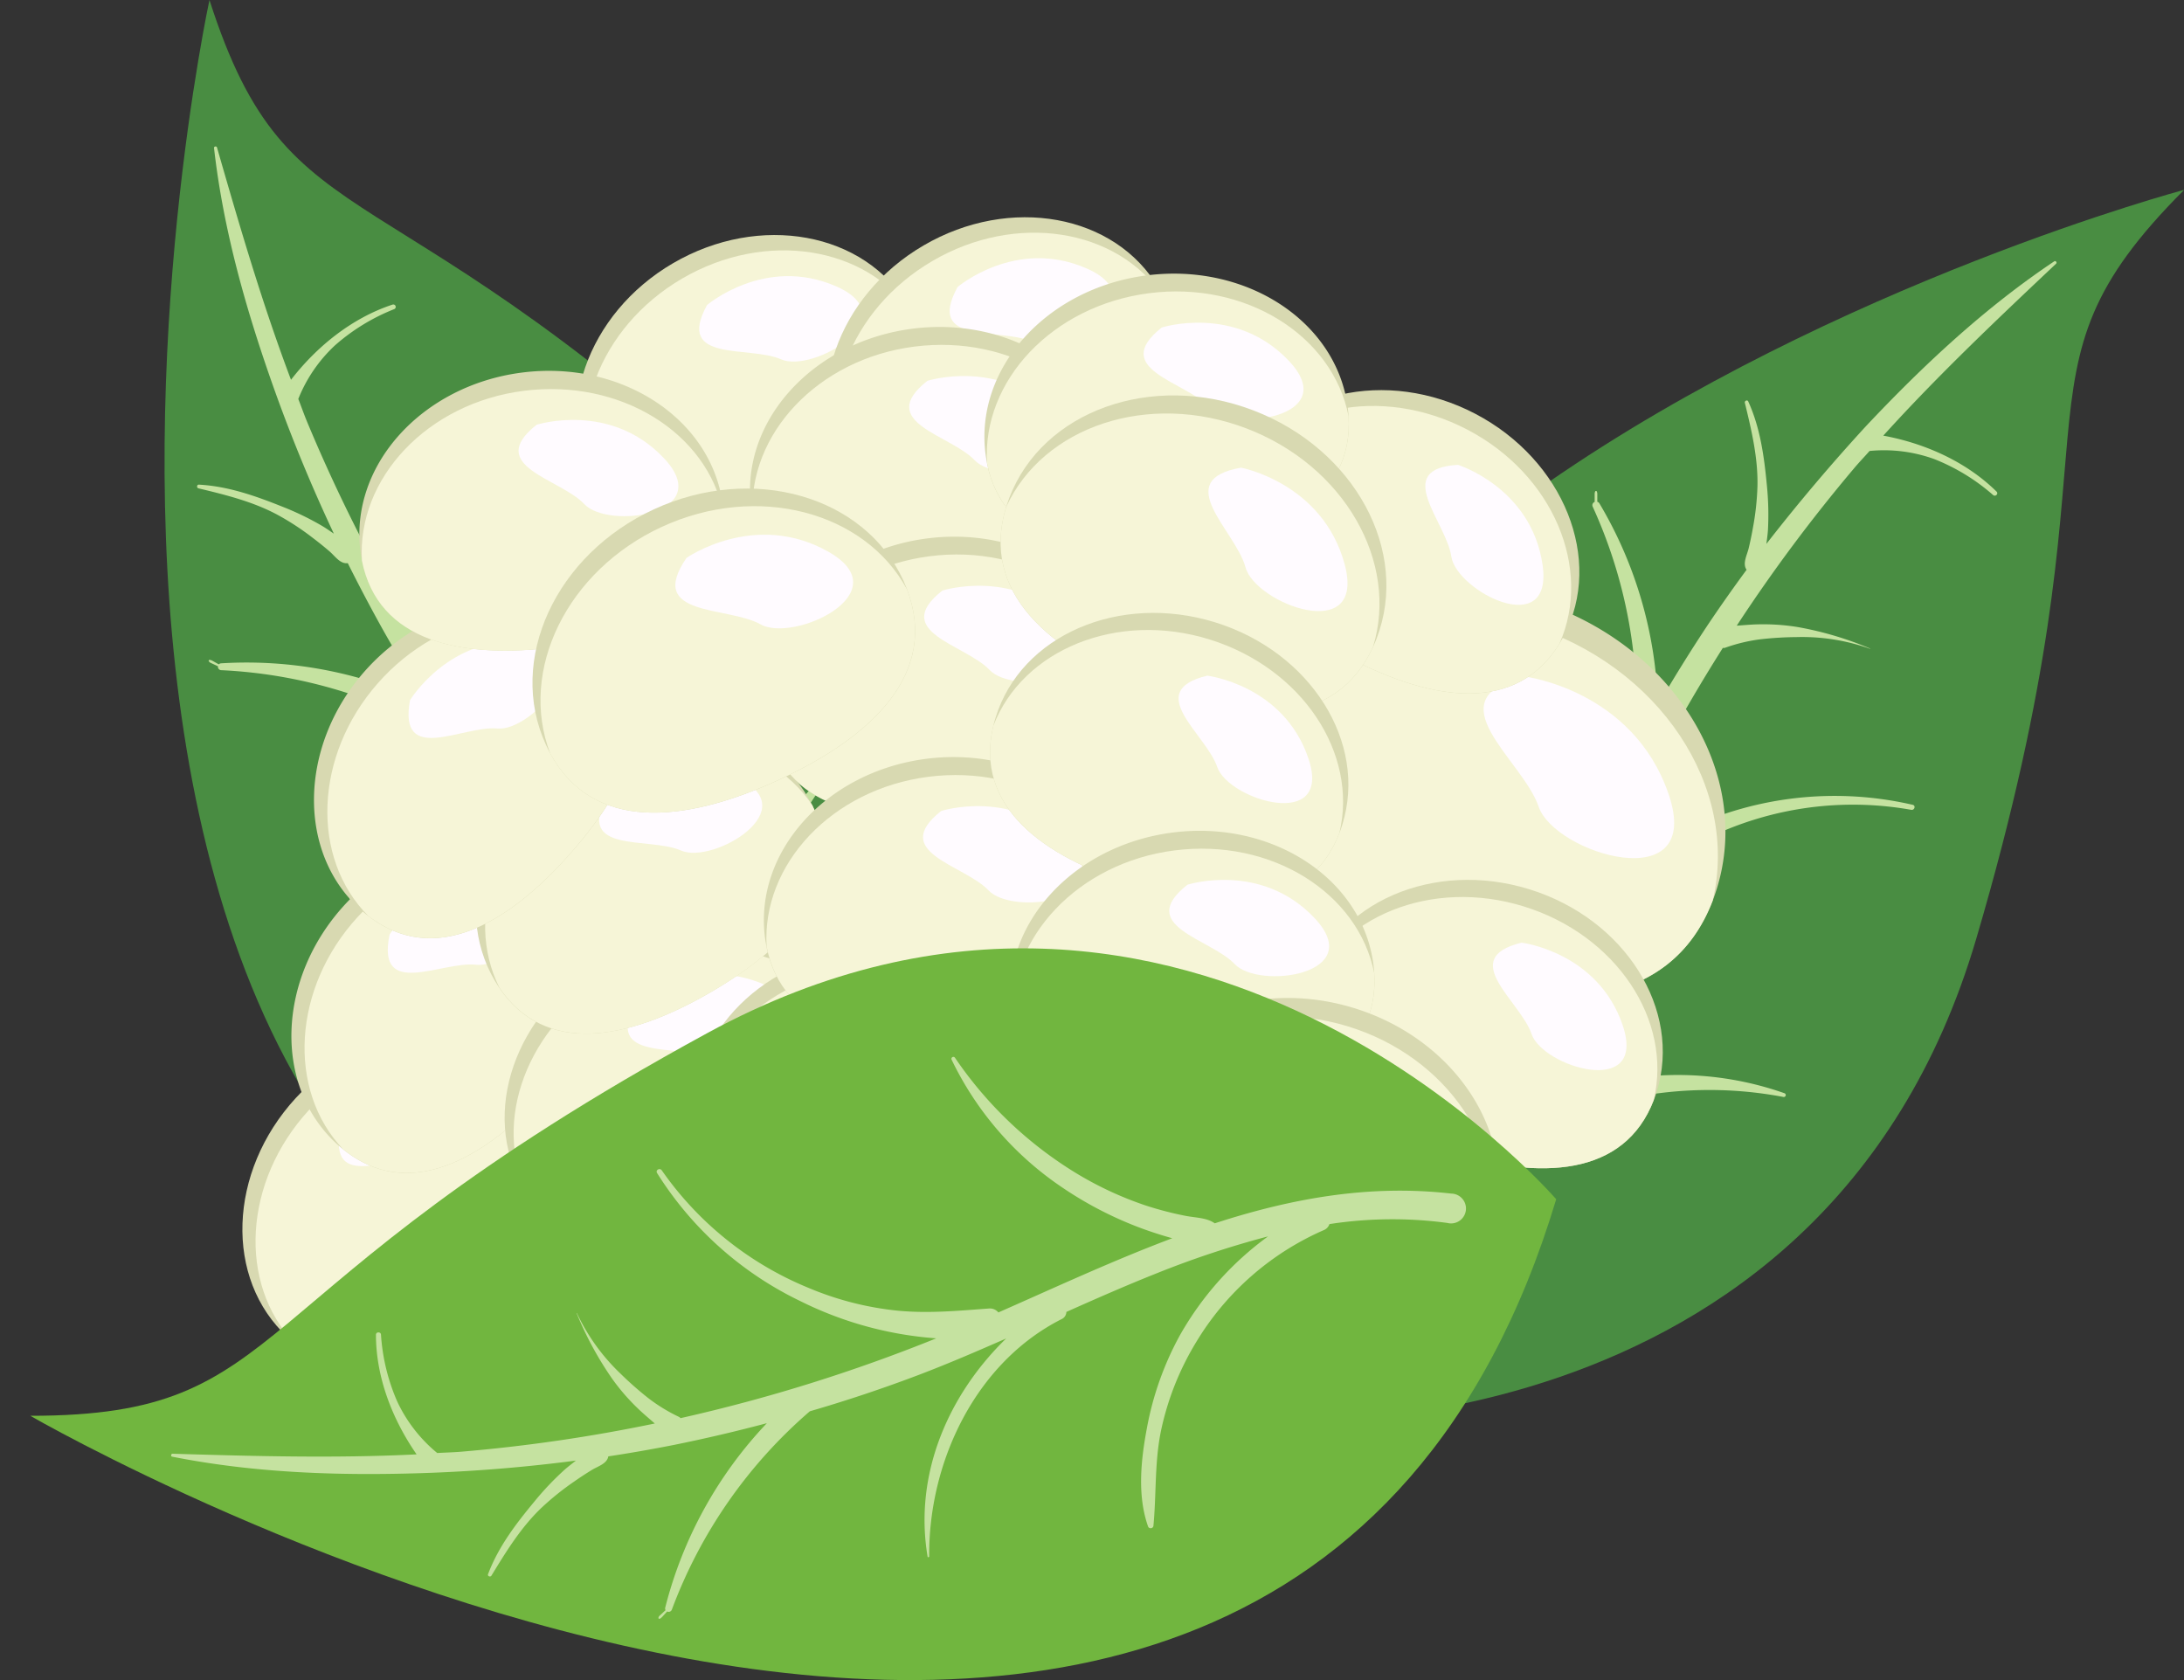 <svg width="65" height="50" viewBox="0 0 65 50" fill="none" xmlns="http://www.w3.org/2000/svg"><rect x="0" y="0" width="65" height="50" fill="#333333" stroke="none"/><g id="Asset 1 62" clip-path="url(#clip0_2338_4981)"><g id="Layer 2"><g id="OBJECT"><path id="Vector" d="M37.449 42.314s16.765 1.246 21.366-14.37c4.602-15.617.577-16.68 6.19-22.294 0-.005-41.341 11.038-27.556 36.664" fill="#498d42"/><path id="Vector_2" d="M39.778 40.224c1.935-1.536 3.277-3.48 4.352-5.597.288-.047.524-.29.769-.454q.503-.339 1.045-.613c.716-.358 1.471-.63 2.25-.812a11.8 11.8 0 0 1 4.887-.101.058.058 0 0 0 .028-.112 9.57 9.57 0 0 0-5.006-.366 11.1 11.1 0 0 0-3.395 1.249c.773-1.702 1.422-3.48 2.1-5.219a.33.33 0 0 0 .281-.118c.605-.693 1.165-1.37 1.871-1.966a9.2 9.2 0 0 1 2.361-1.398 9.9 9.9 0 0 1 5.561-.616c.1.018.142-.13.041-.15a10.3 10.3 0 0 0-5.723.315 10.9 10.9 0 0 0-3.63 2.074c1.04-2.45 2.28-4.81 3.705-7.058a.2.2 0 0 0 .056 0 5 5 0 0 1 1.058-.256q.546-.062 1.094-.066c.742-.019 1.48.1 2.178.35v-.008a10 10 0 0 0-2.15-.639 6.3 6.3 0 0 0-1.106-.083c-.238 0-.477.024-.716.04a48 48 0 0 1 3.48-4.669c.15-.181.317-.352.473-.53a4.4 4.4 0 0 1 1.924.241 6 6 0 0 1 1.752 1.07c.07.062.17-.037.102-.103-.898-.886-2.126-1.435-3.37-1.664 1.625-1.794 3.381-3.456 5.143-5.117.037-.034-.012-.1-.054-.071-2.067 1.382-3.892 3.088-5.597 4.898a56 56 0 0 0-2.971 3.512c.018-.14.038-.28.047-.42q.034-.66-.032-1.32c-.082-.857-.195-1.709-.555-2.5-.026-.059-.115-.018-.101.04.198.815.396 1.647.375 2.49a8 8 0 0 1-.135 1.232 10 10 0 0 1-.128.616c-.052.204-.188.454-.06.632a46 46 0 0 0-1.145 1.626 47 47 0 0 0-1.496 2.408 12.4 12.4 0 0 0-1.742-6.014.1.1 0 0 0-.06-.044v-.247a.2.2 0 0 0-.013-.053.027.027 0 0 0-.053 0 .2.2 0 0 0-.013.05v.255a.104.104 0 0 0-.058.142 14.43 14.43 0 0 1 1.266 7.071 43 43 0 0 0-1.52 3.044c-.387.862-.737 1.74-1.079 2.622.034-2.406-.916-4.805-2.936-6.245-.024-.017-.05.021-.03.04 1.994 1.966 3.106 5.043 2.206 7.78a.24.24 0 0 0 .053.25c-.35.908-.702 1.816-1.09 2.714a27 27 0 0 1-1.565 3.12 8.94 8.94 0 0 0-1.495-6.598c-.54-.788-1.21-1.61-2.081-2.03a.08.08 0 0 0-.102.025.08.08 0 0 0 .004.105c.605.739 1.317 1.362 1.845 2.17.513.79.89 1.663 1.113 2.579a8.3 8.3 0 0 1-.32 5.05.28.28 0 0 0 .009.243 12.2 12.2 0 0 1-2.455 2.503.446.446 0 1 0 .553.7" fill="#c5e2a0"/><path id="Vector_3" d="M26.26 41.269s8.773-14.342-3.026-25.573S8.664 7.564 6.234 0c0 0-9.068 41.818 20.026 41.268" fill="#498d42"/><path id="Vector_4" d="M25.463 38.242c-.48-2.42-1.6-4.506-2.993-6.43.09-.277-.02-.598-.053-.893a10 10 0 0 1-.067-1.21c.008-.8.11-1.597.303-2.373.4-1.596 1.129-3.09 2.142-4.387a.058.058 0 0 0-.085-.077 9.6 9.6 0 0 0-2.614 4.285 11 11 0 0 0-.44 3.591c-1.16-1.466-2.444-2.854-3.682-4.252a.34.34 0 0 0 .023-.303c-.342-.848-.687-1.664-.891-2.56a9.1 9.1 0 0 1-.164-2.74 9.87 9.87 0 0 1 1.993-5.226c.062-.08-.052-.186-.12-.106a10.3 10.3 0 0 0-2.332 5.226 10.9 10.9 0 0 0 .183 4.181 49 49 0 0 1-4.57-6.521c0-.018.02-.032.021-.051a5 5 0 0 1 .257-1.06q.19-.51.434-.998a6 6 0 0 1 1.315-1.785s0-.012-.008 0a10.3 10.3 0 0 0-1.549 1.619 6 6 0 0 0-.579.948c-.107.214-.197.436-.292.655a48 48 0 0 1-2.562-5.238c-.091-.22-.168-.443-.255-.664a4.4 4.4 0 0 1 1.1-1.602 6 6 0 0 1 1.752-1.07.072.072 0 0 0-.044-.137c-1.201.395-2.25 1.236-3.025 2.239-.857-2.266-1.533-4.588-2.203-6.915-.013-.047-.094-.035-.088.017.28 2.469.969 4.87 1.802 7.208a48 48 0 0 0 1.764 4.269c-.118-.08-.233-.162-.354-.233a8.4 8.4 0 0 0-1.188-.574c-.8-.32-1.61-.605-2.477-.652-.065 0-.068.096-.011.11.814.196 1.646.4 2.386.806q.544.3 1.034.682.251.19.489.395c.157.137.314.376.535.343q.444.89.923 1.76c.454.827.952 1.634 1.46 2.432a12.4 12.4 0 0 0-6.154-1.21.1.1 0 0 0-.066.031l-.09-.05-.083-.047-.042-.022a.2.2 0 0 0-.055-.014.03.03 0 0 0-.017.002.03.03 0 0 0-.016.03.03.03 0 0 0 .01.015.2.2 0 0 0 .038.036l.044.02.09.042.096.046a.1.1 0 0 0 .1.115c2.431.115 4.794.842 6.87 2.113.636.94 1.303 1.857 2.011 2.742.59.74 1.21 1.452 1.838 2.159-2.118-1.129-4.69-1.381-6.895-.24-.025.011 0 .052.021.043 2.657-.877 5.9-.454 7.93 1.593a.24.24 0 0 0 .247.068 70 70 0 0 1 1.915 2.209 27 27 0 0 1 2.058 2.816 9.3 9.3 0 0 0-3.609-1.597 9.2 9.2 0 0 0-2.945-.083c-.949.12-1.982.335-2.756.922a.083.083 0 0 0-.04.112.083.083 0 0 0 .11.04c.936-.208 1.816-.551 2.772-.65a8.4 8.4 0 0 1 2.808.18 8.3 8.3 0 0 1 4.346 2.593.3.3 0 0 0 .219.105c.528 1.05.9 2.17 1.106 3.328a.443.443 0 1 0 .87-.156" fill="#c5e2a0"/><path id="Vector_5" d="M51.096 26.448a6 6 0 0 1-.124.358c-1.245 3.245-4.801 3.414-8.72 2.2-3.92-1.212-6.76-3.359-5.953-6.741.032-.124.062-.242.1-.365 1.075-3.479 5.246-5.283 9.3-4.03 4.054 1.255 6.474 5.098 5.397 8.578" fill="#d8d9b1"/><path id="Vector_6" d="M50.972 26.806c-1.245 3.245-4.801 3.414-8.72 2.201s-6.76-3.36-5.953-6.742c1.246-3.246 5.263-4.883 9.176-3.671 3.913 1.211 6.302 4.83 5.497 8.212" fill="#f6f5d7"/><path id="Vector_7" d="M45.375 20.134s3.225.39 4.288 3.506-3.392 1.774-3.87.367c-.478-1.406-3.166-3.2-.418-3.873" fill="#fffbff"/><path id="Vector_8" d="M49.308 32.486c-.026.087-.056.167-.087.251-.874 2.279-3.37 2.396-6.121 1.545-2.752-.852-4.747-2.363-4.183-4.732.023-.088.044-.17.07-.255.756-2.443 3.682-3.71 6.528-2.83 2.847.881 4.55 3.58 3.793 6.021" fill="#d8d9b1"/><path id="Vector_9" d="M49.219 32.737c-.875 2.278-3.37 2.396-6.122 1.545-2.752-.852-4.744-2.363-4.18-4.732.875-2.278 3.694-3.426 6.441-2.572s4.425 3.386 3.86 5.76" fill="#f6f5d7"/><path id="Vector_10" d="M45.285 28.054s2.27.274 3.01 2.461-2.377 1.245-2.713.257c-.336-.987-2.222-2.246-.297-2.718" fill="#fffbff"/><path id="Vector_11" d="M15.862 31.836c.067.06.127.122.19.186 1.683 1.767.721 4.072-1.226 6.193s-4.164 3.276-6.067 1.75c-.068-.06-.135-.114-.201-.174-1.884-1.73-1.773-4.915.242-7.11s5.18-2.577 7.062-.845" fill="#d8d9b1"/><path id="Vector_12" d="M16.052 32.022c1.684 1.767.722 4.072-1.225 6.193s-4.164 3.276-6.067 1.75c-1.684-1.767-1.513-4.806.43-6.924 1.944-2.117 4.96-2.547 6.862-1.02" fill="#f6f5d7"/><path id="Vector_13" d="M10.137 33.57s1.21-1.928 3.513-1.665c2.302.264.105 2.68-.93 2.561-1.037-.12-2.982 1.045-2.583-.897" fill="#fffbff"/><path id="Vector_14" d="M17.321 26.081c.067.06.126.121.19.186 1.683 1.766.721 4.071-1.227 6.193-1.949 2.123-4.163 3.277-6.066 1.749a5 5 0 0 1-.201-.172c-1.884-1.73-1.773-4.917.242-7.11s5.18-2.572 7.062-.846" fill="#d8d9b1"/><path id="Vector_15" d="M17.51 26.268c1.684 1.765.722 4.07-1.227 6.192-1.948 2.123-4.163 3.277-6.065 1.75-1.684-1.766-1.513-4.807.43-6.924 1.944-2.118 4.96-2.546 6.862-1.019" fill="#f6f5d7"/><path id="Vector_16" d="M11.594 27.815s1.21-1.928 3.514-1.664c2.304.265.104 2.68-.93 2.561s-2.982 1.044-2.584-.897" fill="#fffbff"/><path id="Vector_17" d="M24.898 29.897c.045.077.085.15.127.234 1.086 2.184-.514 4.102-3.001 5.553s-4.945 1.901-6.313-.12q-.074-.113-.14-.225c-1.29-2.207-.244-5.219 2.33-6.72 2.572-1.503 5.71-.936 6.997 1.277" fill="#d8d9b1"/><path id="Vector_18" d="M25.025 30.13c1.086 2.185-.515 4.103-3.001 5.554-2.487 1.45-4.946 1.901-6.313-.12-1.086-2.184-.027-5.038 2.457-6.487 2.483-1.45 5.49-.969 6.857 1.054" fill="#f6f5d7"/><path id="Vector_19" d="M18.916 29.862s1.732-1.483 3.848-.554-.684 2.593-1.644 2.172-3.159.12-2.204-1.618" fill="#fffbff"/><path id="Vector_20" d="M27.026 9.108c.045.078.085.151.126.234 1.087 2.185-.513 4.103-3.002 5.555s-4.944 1.895-6.306-.121c-.048-.074-.095-.152-.14-.224-1.29-2.209-.244-5.22 2.329-6.72s5.704-.931 6.993 1.276" fill="#d8d9b1"/><path id="Vector_21" d="M27.152 9.342c1.088 2.185-.512 4.103-3 5.555-2.49 1.452-4.946 1.895-6.307-.121-1.086-2.184-.027-5.037 2.457-6.486 2.483-1.45 5.483-.969 6.85 1.052" fill="#f6f5d7"/><path id="Vector_22" d="M21.043 9.078s1.732-1.483 3.848-.554-.693 2.59-1.645 2.17c-.951-.421-3.156.117-2.203-1.616" fill="#fffbff"/><path id="Vector_23" d="M34.484 8.578c.045.079.084.152.127.235 1.083 2.184-.518 4.102-3.001 5.559-2.484 1.457-4.945 1.9-6.313-.121l-.14-.224c-1.29-2.208-.244-5.22 2.33-6.722 2.572-1.502 5.706-.934 6.997 1.273" fill="#d8d9b1"/><path id="Vector_24" d="M34.608 8.813c1.086 2.184-.515 4.102-2.999 5.559s-4.945 1.9-6.312-.121c-1.086-2.184-.027-5.037 2.457-6.486 2.483-1.45 5.486-.973 6.854 1.048" fill="#f6f5d7"/><path id="Vector_25" d="M28.498 8.543s1.732-1.482 3.848-.552-.691 2.6-1.644 2.173-3.157.124-2.204-1.62" fill="#fffbff"/><path id="Vector_26" d="M46.546 18.919c-.041.079-.085.151-.13.23-1.272 2.083-3.749 1.749-6.3.414-2.553-1.334-4.236-3.176-3.256-5.409.036-.082.073-.151.115-.239 1.183-2.269 4.29-2.981 6.93-1.602 2.64 1.38 3.825 4.34 2.64 6.606" fill="#d8d9b1"/><path id="Vector_27" d="M46.416 19.149c-1.272 2.083-3.749 1.749-6.3.414-2.553-1.334-4.236-3.176-3.256-5.409 1.27-2.081 4.25-2.703 6.807-1.37s3.732 4.132 2.749 6.365" fill="#f6f5d7"/><path id="Vector_28" d="M43.392 13.834s2.177.677 2.516 2.964-2.563.795-2.714-.237-1.78-2.611.198-2.727" fill="#fffbff"/><path id="Vector_29" d="M24.046 23.728c.045.079.083.151.125.234 1.088 2.185-.512 4.103-3 5.555-2.49 1.452-4.946 1.9-6.313-.121q-.074-.114-.14-.224c-1.29-2.209-.245-5.22 2.329-6.72 2.573-1.501 5.715-.931 6.999 1.276" fill="#d8d9b1"/><path id="Vector_30" d="M24.176 23.962c1.088 2.185-.513 4.103-3.001 5.555s-4.945 1.9-6.312-.121c-1.087-2.184-.028-5.037 2.456-6.487 2.484-1.449 5.49-.974 6.857 1.053" fill="#f6f5d7"/><path id="Vector_31" d="M18.066 23.694s1.732-1.483 3.848-.553-.691 2.593-1.644 2.172-3.157.118-2.204-1.619" fill="#fffbff"/><path id="Vector_32" d="M33.134 13.705c.012.09.019.175.026.266.151 2.45-2.08 3.605-4.954 3.978s-5.33-.17-5.807-2.579a5 5 0 0 1-.044-.264c-.331-2.55 1.815-4.935 4.79-5.322 2.973-.387 5.658 1.37 5.99 3.92" fill="#d8d9b1"/><path id="Vector_33" d="M33.16 13.971c.152 2.45-2.08 3.605-4.953 3.978-2.875.374-5.33-.17-5.808-2.579-.151-2.45 1.946-4.689 4.815-5.055s5.468 1.248 5.947 3.656" fill="#f6f5d7"/><path id="Vector_34" d="M27.6 11.334s2.185-.698 3.781.991-1.653 2.135-2.373 1.372-2.972-1.125-1.408-2.363" fill="#fffbff"/><path id="Vector_35" d="M31.406 32.222q.014.132.022.264c.13 2.437-2.1 3.561-4.961 3.905-2.86.343-5.295-.221-5.748-2.619-.016-.088-.03-.172-.041-.262-.303-2.538 1.851-4.887 4.809-5.241 2.957-.354 5.613 1.417 5.919 3.953" fill="#d8d9b1"/><path id="Vector_36" d="M31.428 32.488c.13 2.437-2.1 3.56-4.961 3.904-2.86.343-5.295-.221-5.748-2.619-.13-2.435 1.977-4.633 4.831-4.976 2.854-.344 5.428 1.293 5.878 3.69" fill="#f6f5d7"/><path id="Vector_37" d="M25.928 29.815s2.178-.673 3.752 1.02c1.573 1.695-1.664 2.105-2.372 1.341s-2.945-1.147-1.38-2.361" fill="#fffbff"/><path id="Vector_38" d="M17.892 18.986q.098.087.192.181c1.721 1.73.809 4.056-1.094 6.217-1.903 2.162-4.084 3.366-6.026 1.879a6 6 0 0 1-.206-.168c-1.92-1.688-1.877-4.877.089-7.11 1.967-2.232 5.125-2.688 7.045-1" fill="#d8d9b1"/><path id="Vector_39" d="M18.083 19.167c1.721 1.729.81 4.055-1.094 6.217-1.903 2.162-4.084 3.366-6.026 1.879-1.722-1.73-1.617-4.773.283-6.931s4.902-2.652 6.837-1.165" fill="#f6f5d7"/><path id="Vector_40" d="M12.202 20.84s1.176-1.953 3.48-1.74c2.303.214.161 2.68-.875 2.581-1.036-.098-2.96 1.109-2.605-.84" fill="#fffbff"/><path id="Vector_41" d="M33.576 19.946c.01.09.018.176.024.266.151 2.45-2.08 3.605-4.954 3.979-2.874.373-5.33-.171-5.806-2.58a5 5 0 0 1-.044-.264c-.33-2.55 1.816-4.936 4.79-5.322 2.974-.385 5.663 1.372 5.99 3.921" fill="#d8d9b1"/><path id="Vector_42" d="M33.606 20.212c.151 2.45-2.08 3.605-4.954 3.979-2.874.373-5.329-.171-5.805-2.58-.152-2.451 1.943-4.683 4.813-5.056s5.47 1.25 5.946 3.657" fill="#f6f5d7"/><path id="Vector_43" d="M28.046 17.576s2.185-.699 3.781.99-1.655 2.135-2.375 1.373c-.72-.763-2.969-1.126-1.406-2.363" fill="#fffbff"/><path id="Vector_44" d="M40.11 12.118c.011.09.02.175.025.266.151 2.45-2.08 3.603-4.954 3.977s-5.33-.174-5.806-2.58a5 5 0 0 1-.043-.262C29 10.967 31.147 8.583 34.12 8.197s5.657 1.369 5.99 3.92" fill="#d8d9b1"/><path id="Vector_45" d="M40.136 12.384c.15 2.45-2.08 3.604-4.955 3.977-2.874.374-5.329-.174-5.805-2.579-.151-2.45 1.944-4.682 4.813-5.055 2.87-.374 5.47 1.248 5.947 3.657" fill="#f6f5d7"/><path id="Vector_46" d="M34.577 9.746s2.184-.697 3.781.992c1.598 1.69-1.655 2.133-2.375 1.37-.72-.761-2.97-1.123-1.406-2.362" fill="#fffbff"/><path id="Vector_47" d="M21.508 15.01c.012.091.018.177.026.266.151 2.453-2.08 3.605-4.954 3.979-2.874.373-5.33-.171-5.807-2.572a5 5 0 0 1-.044-.263c-.331-2.56 1.821-4.943 4.79-5.33 2.967-.388 5.653 1.37 5.99 3.92" fill="#d8d9b1"/><path id="Vector_48" d="M21.534 15.28c.15 2.452-2.08 3.604-4.954 3.978-2.875.373-5.33-.171-5.808-2.572-.15-2.45 1.946-4.69 4.815-5.055 2.87-.366 5.468 1.237 5.947 3.648" fill="#f6f5d7"/><path id="Vector_49" d="M15.973 12.64s2.185-.697 3.781.99c1.596 1.689-1.65 2.135-2.364 1.373-.714-.763-2.982-1.126-1.418-2.363" fill="#fffbff"/><path id="Vector_50" d="M33.547 26.505c.011.09.019.175.025.266.15 2.45-2.08 3.605-4.954 3.979-2.874.373-5.33-.171-5.806-2.58a5 5 0 0 1-.044-.264c-.331-2.55 1.815-4.936 4.79-5.322 2.973-.386 5.657 1.37 5.99 3.921" fill="#d8d9b1"/><path id="Vector_51" d="M33.576 26.776c.151 2.45-2.08 3.605-4.954 3.978s-5.33-.17-5.806-2.579c-.151-2.452 1.944-4.69 4.814-5.057s5.465 1.245 5.946 3.658" fill="#f6f5d7"/><path id="Vector_52" d="M28.012 24.135s2.186-.7 3.782.99-1.655 2.135-2.375 1.372-2.971-1.125-1.407-2.362" fill="#fffbff"/><path id="Vector_53" d="M26.884 17.272q.058.131.11.266c.943 2.47-.985 4.372-3.823 5.675-2.838 1.304-5.535 1.53-6.797-.795-.045-.088-.089-.17-.128-.257-1.157-2.519.289-5.658 3.223-7.007 2.935-1.35 6.258-.4 7.415 2.118" fill="#d8d9b1"/><path id="Vector_54" d="M26.994 17.538c.942 2.47-.986 4.371-3.824 5.675s-5.535 1.53-6.797-.795c-.942-2.472.502-5.438 3.328-6.74s6.031-.465 7.293 1.86" fill="#f6f5d7"/><path id="Vector_55" d="M20.432 16.603s2.024-1.417 4.21-.19c2.186 1.226-1.02 2.722-2.004 2.169-.985-.554-3.42-.206-2.206-1.979" fill="#fffbff"/><path id="Vector_56" d="M40.975 18.99c-.035.092-.072.177-.112.266-1.106 2.402-3.813 2.355-6.73 1.242-2.916-1.113-4.967-2.883-4.187-5.412.03-.093.06-.18.094-.273.99-2.588 4.243-3.753 7.26-2.6 3.019 1.153 4.663 4.189 3.675 6.777" fill="#d8d9b1"/><path id="Vector_57" d="M40.863 19.256c-1.106 2.402-3.813 2.355-6.73 1.242-2.916-1.113-4.967-2.883-4.187-5.412 1.106-2.402 4.236-3.448 7.15-2.336 2.913 1.112 4.545 3.979 3.767 6.506" fill="#f6f5d7"/><path id="Vector_58" d="M36.936 13.918s2.43.454 3.083 2.874c.654 2.42-2.658 1.18-2.951.09-.293-1.091-2.246-2.592-.132-2.964" fill="#fffbff"/><path id="Vector_59" d="M39.95 24.539c-.025.086-.056.166-.086.25-.874 2.279-3.37 2.397-6.122 1.547s-4.743-2.359-4.18-4.732c.023-.088.045-.171.072-.257.756-2.442 3.68-3.708 6.527-2.827 2.847.88 4.546 3.577 3.79 6.018" fill="#d8d9b1"/><path id="Vector_60" d="M39.864 24.79c-.874 2.278-3.37 2.396-6.122 1.546s-4.743-2.358-4.18-4.732c.875-2.278 3.695-3.428 6.442-2.572 2.747.857 4.424 3.384 3.86 5.758" fill="#f6f5d7"/><path id="Vector_61" d="M35.93 20.108s2.27.274 3.01 2.461-2.377 1.244-2.713.257c-.335-.986-2.222-2.252-.296-2.718" fill="#fffbff"/><path id="Vector_62" d="M40.875 28.7c.012.09.018.175.025.266.152 2.45-2.08 3.605-4.954 3.978s-5.329-.17-5.807-2.579a5 5 0 0 1-.044-.264c-.331-2.55 1.816-4.935 4.79-5.322 2.973-.387 5.658 1.37 5.99 3.92" fill="#d8d9b1"/><path id="Vector_63" d="M40.9 28.966c.152 2.45-2.08 3.605-4.953 3.979-2.874.373-5.33-.171-5.808-2.58-.15-2.45 1.944-4.689 4.815-5.056 2.871-.368 5.469 1.25 5.947 3.657" fill="#f6f5d7"/><path id="Vector_64" d="M35.34 26.33s2.185-.7 3.781.99-1.654 2.135-2.373 1.373c-.718-.763-2.972-1.126-1.408-2.363" fill="#fffbff"/><path id="Vector_65" d="M44.417 36.49a4 4 0 0 1-.092.273c-.932 2.476-3.63 2.621-6.624 1.718s-5.16-2.523-4.564-5.1c.023-.095.045-.185.074-.28.802-2.65 3.965-4.044 7.055-3.11 3.09.936 4.957 3.848 4.151 6.5" fill="#d8d9b1"/><path id="Vector_66" d="M44.325 36.76c-.932 2.476-3.63 2.62-6.624 1.718s-5.16-2.523-4.564-5.101c.932-2.475 3.98-3.74 6.958-2.838s4.826 3.649 4.23 6.22" fill="#f6f5d7"/><path id="Vector_67" d="M40.03 31.715s2.454.281 3.279 2.647-2.572 1.361-2.938.303c-.366-1.06-2.425-2.425-.342-2.95" fill="#fffbff"/><path id="Vector_68" d="M46.316 35.691s-10.973-12.735-25.27-4.943C6.746 38.54 8.843 42.135.901 42.135c0 0 37.041 21.424 45.414-6.444" fill="#71b63f"/><path id="Vector_69" d="M43.192 35.522c-2.454-.281-4.78.151-7.039.885-.236-.17-.575-.165-.865-.222a10 10 0 0 1-1.172-.303 10.3 10.3 0 0 1-2.166-1.016c-1.4-.869-2.601-2.022-3.526-3.384a.058.058 0 1 0-.1.059 9.6 9.6 0 0 0 3.285 3.795c.694.472 1.439.863 2.22 1.165.349.135.706.251 1.06.35-1.75.657-3.467 1.456-5.175 2.208a.33.33 0 0 0-.283-.117c-.908.067-1.793.152-2.71.065a9.2 9.2 0 0 1-2.66-.68 9.9 9.9 0 0 1-4.366-3.498c-.059-.083-.193-.007-.139.082a10.3 10.3 0 0 0 4.272 3.815 10.8 10.8 0 0 0 4.036 1.104 49 49 0 0 1-7.61 2.375c-.016-.012-.025-.029-.043-.036a5 5 0 0 1-.928-.569 10 10 0 0 1-.822-.726 6 6 0 0 1-1.292-1.796h-.009c.282.694.64 1.353 1.068 1.967q.325.453.725.841c.17.168.354.32.535.478a48 48 0 0 1-5.765.84c-.237.02-.473.024-.71.039a4.4 4.4 0 0 1-1.19-1.532 5.9 5.9 0 0 1-.484-1.988c0-.092-.15-.095-.15 0 0 1.263.488 2.52 1.21 3.56-2.421.12-4.841.054-7.262-.019-.05 0-.063.079-.012.088 2.439.484 4.936.569 7.412.49a47 47 0 0 0 4.603-.374c-.11.088-.223.173-.33.266q-.49.443-.907.955c-.55.664-1.072 1.346-1.378 2.16-.023.06.07.094.101.043.436-.715.884-1.445 1.496-2.025q.453-.424.966-.775.257-.18.526-.345c.18-.11.454-.185.49-.404q.983-.149 1.959-.342a47 47 0 0 0 2.76-.646 12.4 12.4 0 0 0-3.025 5.491.1.1 0 0 0 .01.074l-.073.068-.071.067-.037.033a.1.1 0 0 0-.027.047.027.027 0 0 0 .036.038.1.1 0 0 0 .046-.028l.035-.034.066-.073.073-.079a.1.1 0 0 0 .083.003.1.1 0 0 0 .058-.062 14.44 14.44 0 0 1 4.105-5.899 43 43 0 0 0 3.226-1.077c.884-.336 1.752-.71 2.617-1.09-1.724 1.677-2.75 4.044-2.338 6.492 0 .029.05.02.048-.008-.023-2.797 1.37-5.762 3.942-7.061a.24.24 0 0 0 .14-.213c.89-.397 1.783-.79 2.689-1.15a28 28 0 0 1 3.313-1.098 9.3 9.3 0 0 0-2.626 2.948 9.2 9.2 0 0 0-.982 2.774c-.176.938-.286 1.99.036 2.906a.08.08 0 0 0 .09.056.08.08 0 0 0 .072-.078c.09-.953.03-1.893.228-2.838a8.4 8.4 0 0 1 1.037-2.611 8.32 8.32 0 0 1 3.807-3.345.29.29 0 0 0 .165-.178 12.3 12.3 0 0 1 3.506-.035.444.444 0 1 0 .12-.873" fill="#c5e2a0"/></g></g></g><defs><clipPath id="clip0_2338_4981"><path fill="#fff" d="M.897 0H65v50H.897z"/></clipPath></defs></svg>
